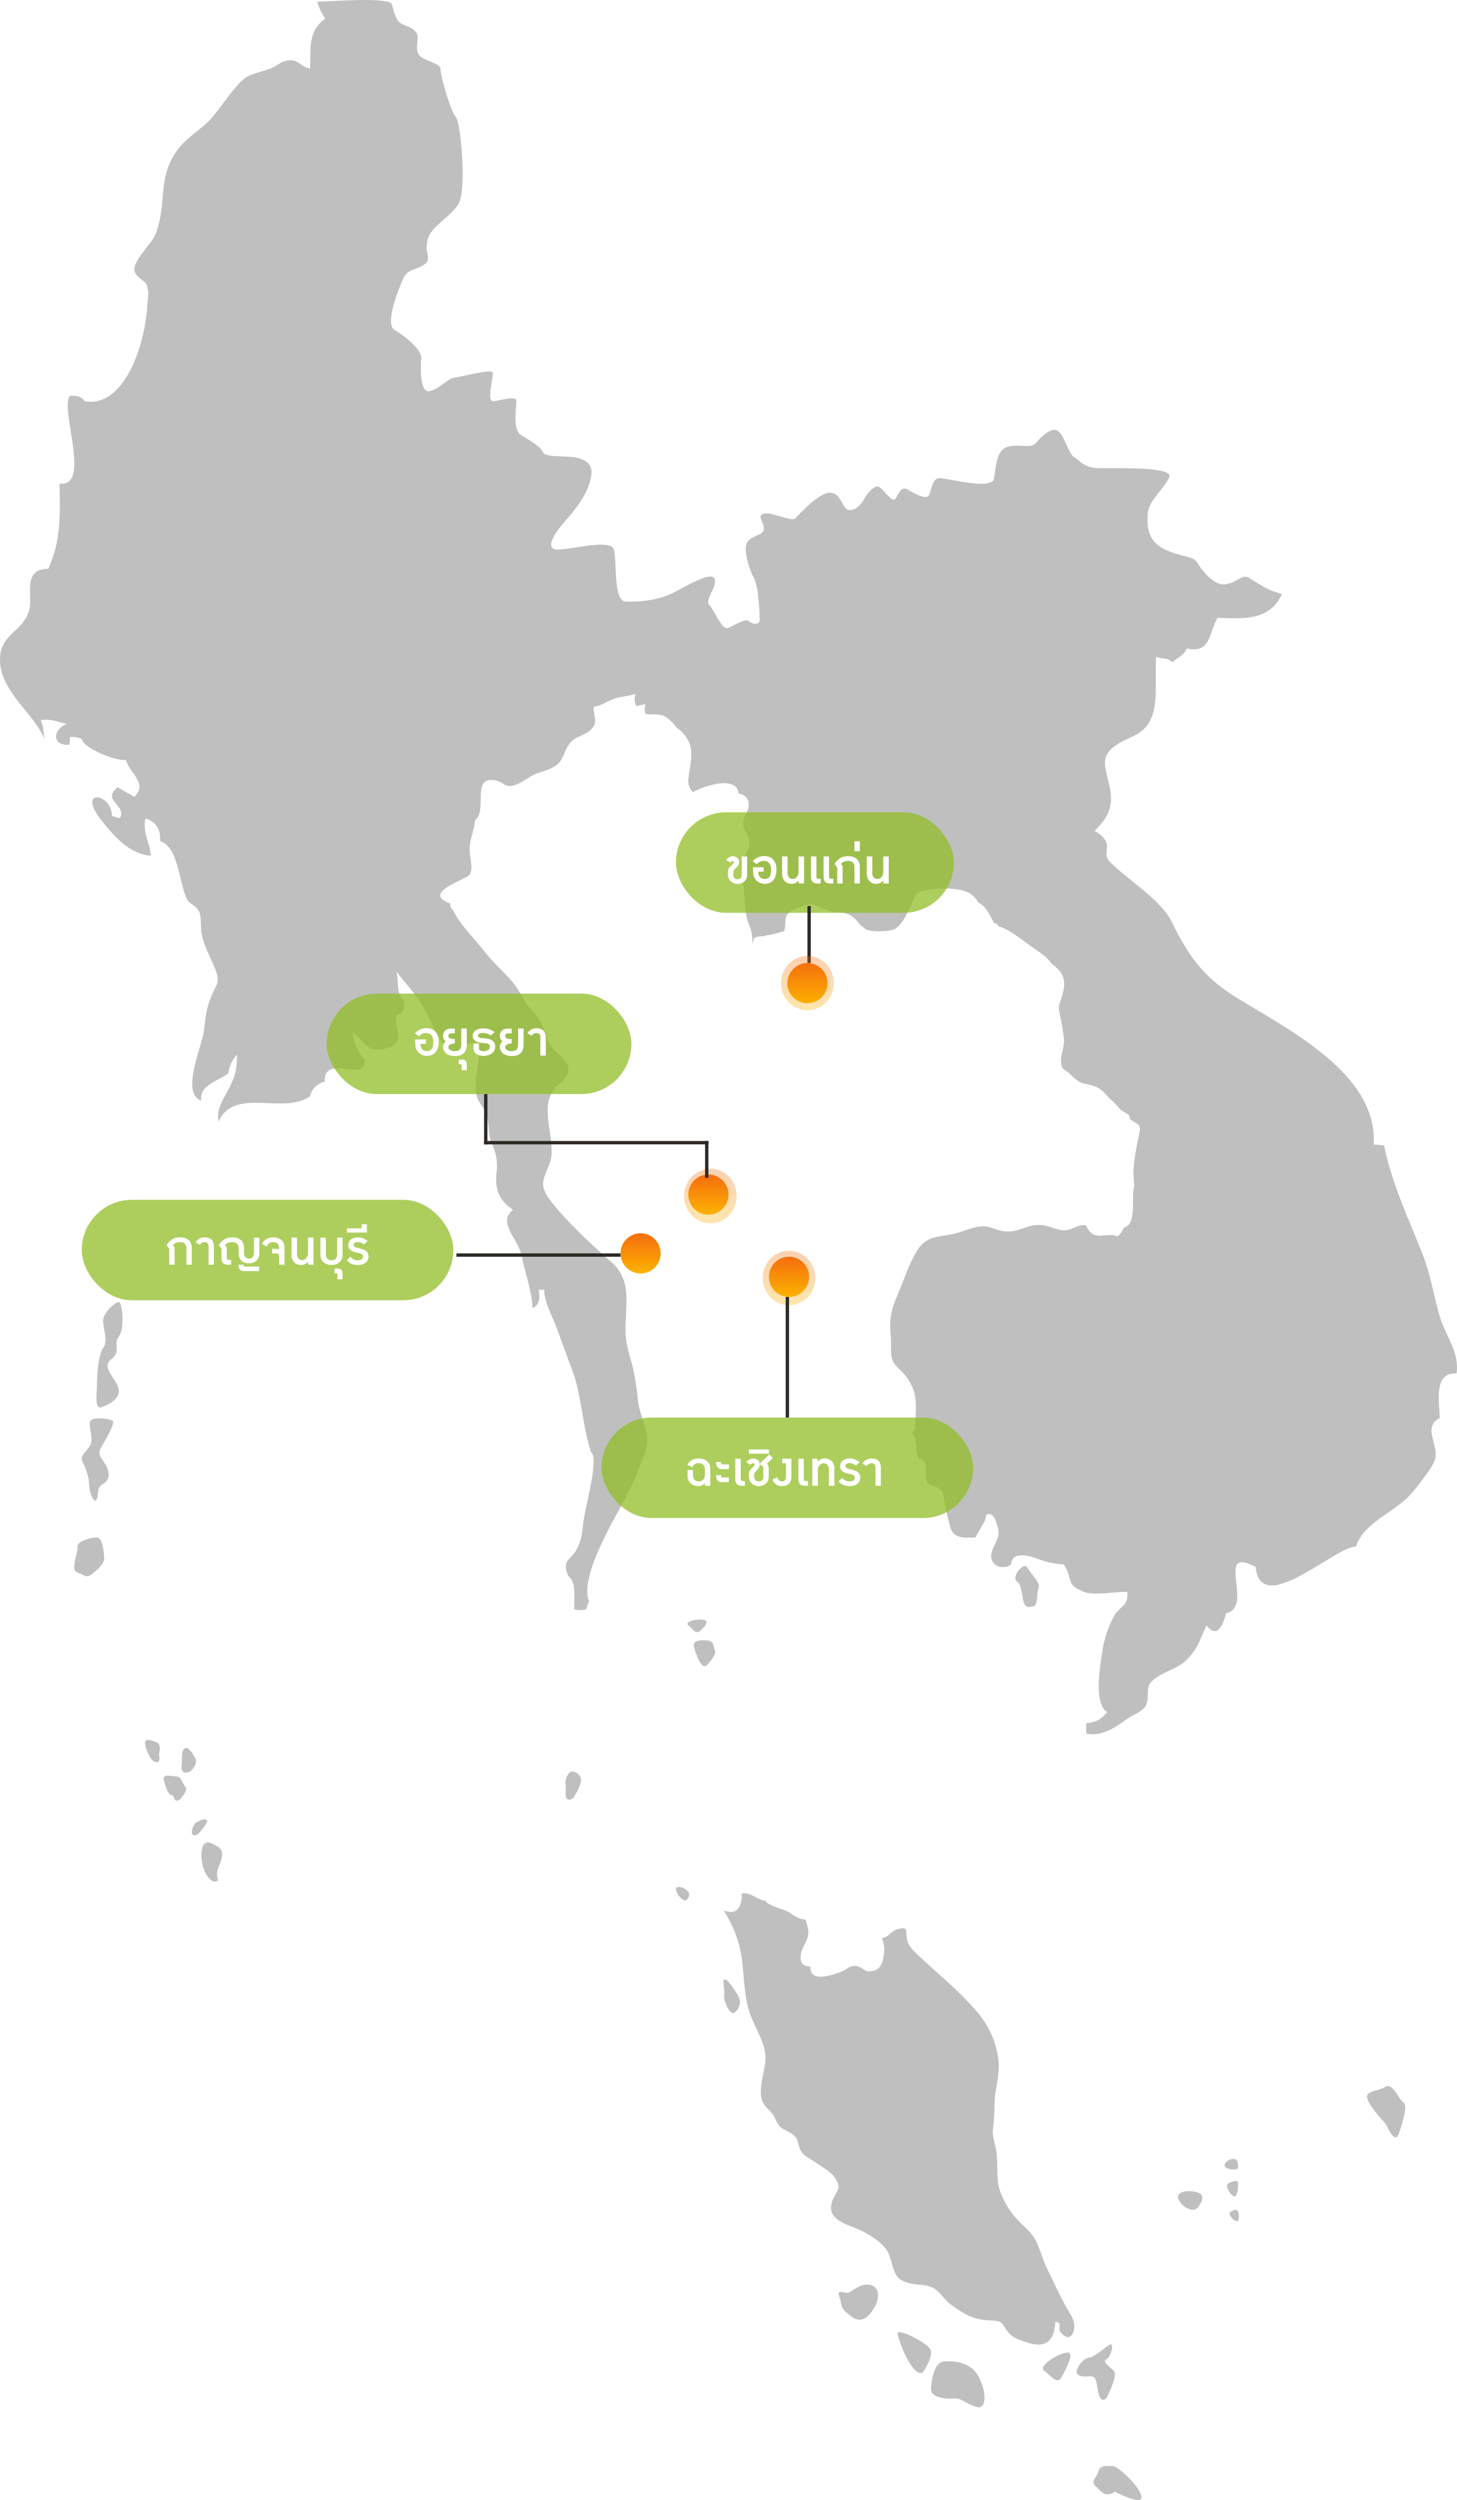 <svg id="eRO8kf6p0Qn1" xmlns="http://www.w3.org/2000/svg" xmlns:xlink="http://www.w3.org/1999/xlink" viewBox="0 0 435.163 746.24" shape-rendering="geometricPrecision" text-rendering="geometricPrecision">
<style><![CDATA[
#eRO8kf6p0Qn36_ts {animation: eRO8kf6p0Qn36_ts__ts 3000ms linear infinite normal forwards}@keyframes eRO8kf6p0Qn36_ts__ts { 0% {transform: translate(389px,1266.547px) scale(1,1)} 16.667% {transform: translate(389px,1266.547px) scale(1,1)} 50% {transform: translate(389px,1266.547px) scale(1.877,1.877)} 83.333% {transform: translate(389px,1266.547px) scale(1,1)} 100% {transform: translate(389px,1266.547px) scale(1,1)}} #eRO8kf6p0Qn41_ts {animation: eRO8kf6p0Qn41_ts__ts 3000ms linear infinite normal forwards}@keyframes eRO8kf6p0Qn41_ts__ts { 0% {transform: translate(411px,1294.365px) scale(1,1)} 33.333% {transform: translate(411px,1294.365px) scale(1,1)} 66.667% {transform: translate(411px,1294.365px) scale(2.036,2.036)} 100% {transform: translate(411px,1294.365px) scale(1,1)}} #eRO8kf6p0Qn46_ts {animation: eRO8kf6p0Qn46_ts__ts 3000ms linear infinite normal forwards}@keyframes eRO8kf6p0Qn46_ts__ts { 0% {transform: translate(489.262px,1251.993px) scale(1,1)} 33.333% {transform: translate(489.262px,1251.993px) scale(1.781,1.781)} 66.667% {transform: translate(489.262px,1251.993px) scale(1,1)} 100% {transform: translate(489.262px,1251.993px) scale(1,1)}} #eRO8kf6p0Qn51_ts {animation: eRO8kf6p0Qn51_ts__ts 3000ms linear infinite normal forwards}@keyframes eRO8kf6p0Qn51_ts__ts { 0% {transform: translate(419.58px,1205.876px) scale(1,1)} 16.667% {transform: translate(419.58px,1205.876px) scale(1,1)} 50% {transform: translate(419.58px,1205.876px) scale(2.157,2.157)} 83.333% {transform: translate(419.58px,1205.876px) scale(1,1)} 100% {transform: translate(419.58px,1205.876px) scale(1,1)}} #eRO8kf6p0Qn58_ts {animation: eRO8kf6p0Qn58_ts__ts 3000ms linear infinite normal forwards}@keyframes eRO8kf6p0Qn58_ts__ts { 0% {transform: translate(367.367px,1280.055px) scale(0.348,0.319)} 33.333% {transform: translate(367.367px,1280.055px) scale(0.979,0.897)} 66.667% {transform: translate(367.367px,1280.055px) scale(0.348,0.319)} 100% {transform: translate(367.367px,1280.055px) scale(0.348,0.319)}}
]]></style>
<defs><filter id="eRO8kf6p0Qn33-filter" x="-150%" width="400%" y="-150%" height="400%"><feGaussianBlur id="eRO8kf6p0Qn33-filter-drop-shadow-0-blur" in="SourceAlpha" stdDeviation="1,1"/><feOffset id="eRO8kf6p0Qn33-filter-drop-shadow-0-offset" dx="3" dy="3" result="tmp"/><feFlood id="eRO8kf6p0Qn33-filter-drop-shadow-0-flood" flood-color="rgba(0,0,0,0.37)"/><feComposite id="eRO8kf6p0Qn33-filter-drop-shadow-0-composite" operator="in" in2="tmp"/><feMerge id="eRO8kf6p0Qn33-filter-drop-shadow-0-merge" result="result"><feMergeNode id="eRO8kf6p0Qn33-filter-drop-shadow-0-merge-node-1"/><feMergeNode id="eRO8kf6p0Qn33-filter-drop-shadow-0-merge-node-2" in="SourceGraphic"/></feMerge></filter><linearGradient id="eRO8kf6p0Qn36-fill" x1="0.5" y1="0" x2="0.5" y2="1" spreadMethod="pad" gradientUnits="objectBoundingBox" gradientTransform="translate(0 0)"><stop id="eRO8kf6p0Qn36-fill-0" offset="0%" stop-color="#f46e0f"/><stop id="eRO8kf6p0Qn36-fill-1" offset="100%" stop-color="#fdb200"/></linearGradient><linearGradient id="eRO8kf6p0Qn37-fill" x1="0.5" y1="0" x2="0.5" y2="1" spreadMethod="pad" gradientUnits="objectBoundingBox" gradientTransform="translate(0 0)"><stop id="eRO8kf6p0Qn37-fill-0" offset="0%" stop-color="#f46e0f"/><stop id="eRO8kf6p0Qn37-fill-1" offset="100%" stop-color="#fdb200"/></linearGradient><linearGradient id="eRO8kf6p0Qn41-fill" x1="0.5" y1="0" x2="0.5" y2="1" spreadMethod="pad" gradientUnits="objectBoundingBox" gradientTransform="translate(0 0)"><stop id="eRO8kf6p0Qn41-fill-0" offset="0%" stop-color="#f46e0f"/><stop id="eRO8kf6p0Qn41-fill-1" offset="100%" stop-color="#fdb200"/></linearGradient><linearGradient id="eRO8kf6p0Qn42-fill" x1="0.5" y1="0" x2="0.5" y2="1" spreadMethod="pad" gradientUnits="objectBoundingBox" gradientTransform="translate(0 0)"><stop id="eRO8kf6p0Qn42-fill-0" offset="0%" stop-color="#f46e0f"/><stop id="eRO8kf6p0Qn42-fill-1" offset="100%" stop-color="#fdb200"/></linearGradient><linearGradient id="eRO8kf6p0Qn46-fill" x1="0.5" y1="0" x2="0.5" y2="1" spreadMethod="pad" gradientUnits="objectBoundingBox" gradientTransform="translate(0 0)"><stop id="eRO8kf6p0Qn46-fill-0" offset="0%" stop-color="#f46e0f"/><stop id="eRO8kf6p0Qn46-fill-1" offset="100%" stop-color="#fdb200"/></linearGradient><linearGradient id="eRO8kf6p0Qn47-fill" x1="0.5" y1="0" x2="0.5" y2="1" spreadMethod="pad" gradientUnits="objectBoundingBox" gradientTransform="translate(0 0)"><stop id="eRO8kf6p0Qn47-fill-0" offset="0%" stop-color="#f46e0f"/><stop id="eRO8kf6p0Qn47-fill-1" offset="100%" stop-color="#fdb200"/></linearGradient><linearGradient id="eRO8kf6p0Qn51-fill" x1="0.5" y1="0" x2="0.5" y2="1" spreadMethod="pad" gradientUnits="objectBoundingBox" gradientTransform="translate(0 0)"><stop id="eRO8kf6p0Qn51-fill-0" offset="0%" stop-color="#f46e0f"/><stop id="eRO8kf6p0Qn51-fill-1" offset="100%" stop-color="#fdb200"/></linearGradient><linearGradient id="eRO8kf6p0Qn52-fill" x1="0.5" y1="0" x2="0.5" y2="1" spreadMethod="pad" gradientUnits="objectBoundingBox" gradientTransform="translate(0 0)"><stop id="eRO8kf6p0Qn52-fill-0" offset="0%" stop-color="#f46e0f"/><stop id="eRO8kf6p0Qn52-fill-1" offset="100%" stop-color="#fdb200"/></linearGradient><linearGradient id="eRO8kf6p0Qn58-fill" x1="0.5" y1="0" x2="0.5" y2="1" spreadMethod="pad" gradientUnits="objectBoundingBox" gradientTransform="translate(0 0)"><stop id="eRO8kf6p0Qn58-fill-0" offset="0%" stop-color="#f46e0f"/><stop id="eRO8kf6p0Qn58-fill-1" offset="100%" stop-color="#fdb200"/></linearGradient><linearGradient id="eRO8kf6p0Qn59-fill" x1="0.5" y1="0" x2="0.5" y2="1" spreadMethod="pad" gradientUnits="objectBoundingBox" gradientTransform="translate(0 0)"><stop id="eRO8kf6p0Qn59-fill-0" offset="0%" stop-color="#f46e0f"/><stop id="eRO8kf6p0Qn59-fill-1" offset="100%" stop-color="#fdb200"/></linearGradient></defs><g transform="translate(-175.672-909.551)"><g transform="translate(-413.553 513.163)"><g transform="translate(589.224 396.388)" opacity="0.253"><path d="M607.622,447.9c-.429.848,1.552,3.975,2.918,3.655c0,0,1.563-1.255.738-2.5s-3.237-1.981-3.656-1.155Z" transform="translate(-405.677 115.685)"/><path d="M608.1,442.794c.407,1.871,2.366,7.4,3.952,5.417c0,0,2.807-2.907,2.334-4.184-.452-1.233-.243-2.907-2.334-3.094-2.084-.233-4.374,0-3.952,1.861Z" transform="translate(-400.833 48.725)"/><path d="M608.165,442.049c1.442,1.156,2.213,2.862,3.534,1.563c0,0,3.182-2.488,1.276-3.138-1.894-.605-6.264.452-4.81,1.575Z" transform="translate(-402.564 43.107)"/><path d="M606.892,452.339c0,0,2.51-3.743,2.279-5.626-.188-1.871-2.488-2.719-3.314-2.08-1.002.974-1.466,2.375-1.244,3.754.21,1.464-.858,5.824,2.279,3.952Z" transform="translate(-435.673 84.383)"/><path d="M598.761,445.839c-1.134-.419-1.861.319-3.016.836s-2.5,5.207.528,3.446c0,.001,3.644-3.863,2.488-4.282Z" transform="translate(-537.125 97.334)"/><path d="M598.536,431.688c-.947,0-4.7,3.116-4.7,5.614s1.574,5.934,0,8.125c-1.552,2.18-1.849,8.807-1.849,11.273s-.914,7.717,1.849,6.22c0,0,4.7-1.541,4.7-4.679s-5.625-6.891-2.344-9.38.463-4.381,2.344-6.881.947-10.292,0-10.292Z" transform="translate(-563.036-43.071)"/><path d="M600.645,435.568c-1.079-.628-5.614-1.255-6.539,0-.947,1.244.925,4.987,0,7.013-.947,2.059-3.281,3.3-2.51,5.009.771,1.728,2.036,4.535,2.036,6.87s1.431,5.945,2.191,4.69c.77-1.233-.011-3.578,1.7-4.536c1.718-.924,2.51-2.334,1.563-4.822-.935-2.521-3.214-3.71-2.025-5.934.239-.451,4.685-7.684,3.584-8.29Z" transform="translate(-567.026-11.491)"/><path d="M597.874,438.074c-1.883,0-5.956,1.244-5.648,2.807s-2.367,6.881-.011,7.651s2.675,2.081,4.866,0c0,0,3.269-2.345,3.116-4.381-.155-2.015-.43-6.077-2.323-6.077Z" transform="translate(-569.077 20.847)"/><path d="M594.726,449.378c-.407,4.58,2.5,10,5.009,8.312-.502-1.193-.502-2.539,0-3.732.836-2.092,2.081-5.02,0-6.275s-4.591-2.896-5.009,1.695Z" transform="translate(-534.543 103.604)"/><path d="M634.9,462.039c-.011-1.728-1.277-4.25-1.332-6.583-3.9-.1-4.029-.121-7.321-2.235-1.949-1.277-6-1.761-7.255-3.578-2.642-.2-4.25-2.708-6.969-2.1.11,3.556-1.134,5.527-3.237,5.5.36,1.266.859,2.488,1.487,3.644c1.593,2.67,2.853,5.524,3.753,8.5c1.971,6.8,1.134,14.367,3.347,20.961c1.4,4.128,4.228,8.146,4.69,12.462s-2.863,10.623-.55,14.631c1.111,1.86,2.5,2.246,3.456,4.447c1.321,3.082,1.993,2.807,4.613,4.348c2.84,1.7,1.783,2.995,3.094,5.329.947,1.7,3.2,2.543,4.767,3.677c1.948,1.387,4.393,2.642,5.637,4.69c1.728,2.84.308,3.523-.771,5.945-2.388,5.362,2.323,7.068,6.716,8.752c3.2,1.233,8.565,4.381,9.864,7.64c1.97,4.965,1,7.959,7.255,8.994c2.323.363,4.767.232,6.617,1.564c1.684,1.167,2.851,3.269,4.7,4.6c4.161,3.005,6.715,4.59,12.1,4.755c3.765.132,2.939.958,4.987,3.457c1.574,1.883,3.6,2.411,5.658,3.094c5.571,1.839,8.136-.341,8.477-6.187c2.279.253.606,1.916,1.5,3.094c1.641,2.147,3.589,2.026,4.085-.958.385-2.477-1.09-4.315-2.2-6.242-2.279-4.007-3.953-7.827-5.945-11.912-2.016-4.15-2.29-8.179-5.923-11.6-3.7-3.479-5.329-5.285-7.486-9.93-2.279-4.921-.793-9.093-1.871-14.367-.529-2.577-1.134-3.5-.727-6.319.27-2.468.403-4.949.4-7.431.253-4.9,1.916-8.818.947-13.772-.731-4.426-2.588-8.589-5.394-12.088-5.131-6.363-11.174-11.163-17.031-16.635-1.476-1.354-3.611-3.082-4.4-5-1.111-2.73.793-5.208-3.115-3.975-2.445.76-2.511,2.653-5.285,2.631-.565-.004-1.126-.097-1.662-.275.04.362.048.727.022,1.09-.274,3.534-.99,6.352-5.042,6.077-.693-.044-2.135-1.641-3.809-1.586-1.882.044-2.344,1.112-3.776,1.652-3.876,1.508-10.535,3.468-9.248-2.477.456-2.199,2.25-4.023,2.177-6.284Z" transform="translate(-393.461 114.656)"/><path d="M597.569,444.811c-1.365,0-4.272-1.056-3.864.925s1.255,4.492,2.29,4.6c1.057.088.44,2.575,2.5,1.343c0,0,2.62-2.818,1.674-3.754-.927-.945-1.235-3.114-2.6-3.114Z" transform="translate(-544.773 85.459)"/><path d="M596.608,444.266c-1.684-.606-3.237-1.222-3.434,0-.2,1.254,1.508,4.9,2.2,5.394.7.451,2.7,1.7,1.96-1.839.001.001.937-2.921-.726-3.555Z" transform="translate(-549.857 75.777)"/><path d="M598.252,446.8c-1.035-1.761-2.18-3.645-3.2-2.819-1.057.837-.628,3.446-.848,4.789s.11,3.237,2.609,1.992c-.003-.002,2.496-2.192,1.439-3.962Z" transform="translate(-539.952 77.947)"/><path d="M1019.222,819.651c-.033-4.755-2.015-13.662,5.031-13.32.947-6.418-3.369-11.273-5.075-17.185-1.684-5.846-2.653-12.055-4.811-17.691-4.184-10.767-9.413-21.6-11.769-33.181-.98,0-2.125-.286-3.094-.286c1.277-21.413-26.367-34.689-41.592-44.223-9.578-6.044-13.959-12.506-18.671-22.128-3.335-6.782-12.924-12.352-18.495-17.978-2.983-3.027,2.092-5.273-4.58-9.269c2.675-2.752,5.714-5.945,4.69-11.978-1.355-7.938-4.877-11.2,6.363-16.04c9.159-3.963,6.759-13.255,7.3-23.933c1.96.858,2.951-.066,4.866,1.64c1.761-1.662,3.27-1.838,4.315-4.139c7.266,1.618,6.474-4.547,9.16-9.149c8.334.341,15.677.727,19.233-7.1-1.167-.353-2.18-.716-2.709-.859-1.233-.32-4.854-2.5-7.024-3.919-2.2-1.387-3.589,1.42-7.2,1.893-3.567.452-7.178-4.536-8.422-6.561-1.255-2.048-4.546-1.42-9.7-3.909-5.141-2.521-5.3-6.87-5-10.789.341-3.908,5.174-7.5,6.4-10.777c1.276-3.281-16.7-2.5-21.225-2.653s-5.637-2.51-7.189-3.291-3.138-7.046-5.01-7.949c-1.861-.958-4.844,1.861-6.4,3.743-1.574,1.861-4.712.154-8.3,1.09s-3.578,5.934-4.216,9.534c-.616,3.578-14.048-.154-16.227-.154s-2.356,3.27-3.127,4.987c-.792,1.718-4.216-.3-6.4-1.563-2.2-1.255-2.818,1.739-3.765,2.829s-3.435-2.829-4.7-3.589c-1.233-.782-3.435,1.541-4.359,3.269s-2.511,3.743-4.69,3.6c-2.191-.165-2.191-5.02-5.626-5.153-3.435-.176-9.38,6.54-10.459,7.651-.089.08-.194.14-.308.176-1.64.5-7.035-2.191-9.061-1.585-2.19.617-.154,2.18,0,4.36.132,2.213-3.765,2.059-5.008,4.227s.638,8.114,2.025,10.613s1.729,10.624,1.729,12.5-2.664,1.1-3.281.341c-.628-.8-3.93.9-5.945,2.015-2.026,1.09-4.217-5.141-5.769-6.738L801.1,577c-1.519-1.563,2.368-5.449,1.586-7.773-.781-2.356-7.354,1.42-12.033,3.919-4.69,2.477-10.623,2.951-14.52,2.807-3.92-.176-2.489-12.209-3.6-15.622-1.112-3.457-14.994.782-17.658,0-2.642-.781.309-5.163,2.521-7.684c2.157-2.488,6.374-7.013,7.938-12.176s-.44-6.4-3.27-7.332c-2.807-.925-9.831,0-10.635-1.706-.781-1.729-3.9-3.6-6.551-5.163s-1.42-8.29-1.42-10.151c0-1.883-5.141,0-7.024,0s.154-7.046,0-8.455c-.166-1.387-9.38,1.266-11.406,1.409-2.014.176-4.535,3.457-7.5,4.073-2.984.617-2.654-7.2-2.5-9.864.155-2.631-5.008-6.693-7.97-8.411-2.972-1.74,1.09-11.89,2.5-15.159c1.409-3.292,4.073-2.664,6.407-4.382s0-3.115.947-7.321c.936-4.25,7.486-7.057,9.5-11.273c2.058-4.205.484-23.757-1.068-25.464-1.563-1.74-4.536-12.187-4.536-14.047c0-1.894-2.807-2.037-5.471-3.6s-1.079-4.7-1.409-6.572c-.3-1.883-2.654-2.642-4.525-3.435-1.871-.771-2.5-3.589-3.137-5.934-.617-2.334-18.639-.815-22.294-.793.505,1.795,1.309,3.492,2.378,5.02-5.251,3.908-4.239,8.631-4.525,14.895-2.345-.275-3.468-2.378-5.527-2.422-3.247-.077-4.039,1.772-6.891,2.686-6.583,2.07-6.517,1.475-10.778,6.55-2.466,2.984-4.811,6.693-7.2,9.049-2.752,2.686-6.77,5.031-9.38,8.719-6,8.5-2.774,15.677-6.374,24.88-1.144,2.95-6.429,7.453-6.319,10.613.1,2.18,3.27,3.28,3.688,4.524.859,2.631.264,4.007.121,6.737-.474,9.49-6.176,30.077-18.639,28.029-1.1-1.542-2.224-1.685-4.371-1.662-3.281,3.567,6.583,27.39-3.148,26.223.121,9.93.528,16.536-3.336,25.42-4.513.022-5.35,2.576-5.482,5.615-.055,2.125.231,4.491-.166,6.352-1.222,6-7.673,7.266-8.631,13.112-.284,1.724-.216,3.488.2,5.186c1.805,7.805,10.161,13.761,12.815,20.421-.232-1.96-.132-3.8-1.046-5.482c2.752-.584,5.328.583,7.816,1.123-4.316,1.64-4.47,6.649.781,6.187.045-.727.166-1.563.166-2.3c1.222-.098,2.449.114,3.567.617.308,2.631,9.908,6.594,13.122,6.253c1.278,4.151,6.694,7.068,2.466,11.031-1.068-.859-3.632-1.926-4.877-2.928-5.064,4.007,2.708,5.185.66,9.215-.83-.095-1.643-.31-2.411-.639-.055-6.869-10.635-8.29-3.237,1.2c3.754,4.745,8.433,10.293,14.884,10.679-.286-3.765-2.51-6.771-1.662-11.1c2.972.76,4.734,3.325,4.381,6.7c5.681,1.96,5.67,12.9,8.1,17.471.848,1.6,2.719,1.6,3.677,3.875.617,1.475.319,4.591.617,6.254.727,3.7,2.235,6.253,3.622,9.49c2.257,5.207,1.046,5.086-.638,9.115-1.652,4.007-1.707,6.011-2.323,10.811-.595,4.348-6.9,18.286-.771,20.521-.65-4.679,5.218-5.923,8.113-8.169.263-2.093,1.176-4.052,2.609-5.6-.033,5.064-.606,6.561-2.664,10.569-1.519,2.95-3.621,5.7-2.851,9.456c4.6-10.492,19.288-1.949,27.28-7.552.498-2.176,2.202-3.873,4.381-4.36-.209-8.785,12.638.793,11.868-6.671-2.021-2.272-3.249-5.139-3.5-8.169c3.313,2.6,4.546,6.506,9.864,4.943c6.594-1.959,2.41-5.262,3.225-9.875c2.39-.936,2.39-1.981,2.29-4.4-2.41-1.761-1.519-5.626-2.29-8.631c3.248,3.93,6.87,7.916,9.281,12.87c1.409,2.94,7.552,16.766,10.733,8.884c1.548-.467,3.162-.679,4.778-.627.407,5.086-1.64,10.051-1,14.906.429,3.2,2.2,3.8,3.138,6.737.947,2.874.264,6.077,1.706,8.873c1.205,2.527,1.645,5.351,1.266,8.125-.528,5.042.66,8.4,4.932,11.262-4.854,3.743,1.552,8.6,2.566,13.739c1.012,5.229,3.049,10.392,3.237,15.556c2.047-.694,2.311-3.05,1.861-5.461.557.038,1.116.038,1.673,0-.286,3.325,2.686,8.532,3.842,11.791c1.42,3.908,2.829,7.938,4.36,11.879c2.983,7.607,3.016,16.469,5.757,24.891c2.3,1.178-1.189,14.554-1.993,18.826-.792,4.337-.319,6.385-2.334,10.172-1.761,3.3-4.5,2.983-2.531,7.849c2.6,1.927,1.662,6.517,1.861,10.029c1.171.265,2.385.265,3.556,0c.155-.825.441-1.621.847-2.356-3.116-7.1,7.86-25.167,9.953-29.218c2.683-4.941,4.962-10.091,6.815-15.4c2.092-6.507-1.927-9.941-2.29-16.536-.1-1.827-1.089-7.233-1.089-7.233-.771-4.128-2.323-7.134-2.489-11.669-.154-4.47.595-8.675.1-13-.683-5.934-4.789-8.95-8.95-12.7-4.723-4.283-8.345-7.431-12.3-12.308-1.355-1.629-3.711-4.4-3.457-6.957.3-3.116,2.4-5.163,2.521-8.752.254-6.363-3.06-13.453.43-18.759c1.343-2.059,4.524-3.325,4.58-6.264.044-2.962-3.666-4.646-5.119-6.969-1.608-2.543-1.883-5.328-3.633-7.916-1.684-2.521-3.842-4.4-5.317-7.288-2.708-5.284-7.288-8.224-11.031-13.112-2.9-3.8-9.215-9.864-9.963-14.2-9.424-3.226,4.612-7.112,5.581-8.73c1.233-2.026-.143-5.35-.021-7.926.154-2.873,1.409-5.593,1.651-8.356c3.809-2.752-1.266-13.079,5.868-11.846c3.192.573,2.7,2.609,6.462,1.288c1.938-.716,3.886-2.477,5.934-3.247c2.125-.815,4.569-1.3,6.352-2.818c1.927-1.64,1.959-4.161,3.666-6.275c1.9-2.334,4.315-2.07,6.341-4.106c2.366-2.356.595-3.732.792-6.749c3.05-.506,4.823-2.488,8.268-2.962c1.442-.231,2.852-.55,4.239-.869-.398,1.087-.363,2.286.1,3.347c1.233,2.62,2.852,2.763,5.186,2.741c2.708-.022,3.512.276,5.6,2.323c4.04,4.03,2.631,8.169,1.938,13.4-.363,2.8.419,3.248,1.816,5.351c1.948,2.973,1.365,2.51,4.217,1.288c3.17-1.4,10.623-3.556,11.791.528.771,2.686-1.453,4.052-1.486,6.55-.044,2.455,2.026,3.545,1.816,6.253-.143,1.916-1.585,3.567-2.125,5.395-.638,2.2-.077,3.8.209,5.868.639,4.392.243,8.829,1.828,12.88.74,1.615,1.065,3.39.946,5.163-.033,1.816-.5,4.448,2.5,3.754.936-.209.551-1.685,1.31-2.125.737-.43,2.059-.308,2.906-.539c1.957-.341,3.892-.804,5.791-1.387.925-2.818-.484-4.371,2.235-6.132c1.244-.76,4.679-2.059,6.187-1.861c2.1.286,3.787,1.938,6.242,2.169c2.346.253,4.194.2,6.1,1.728c1.893,1.585,1.992,3.237,4.59,3.853c1.74.418,5.967.363,7.486-.308c3.325-1.53,4.943-7.937,6.958-10.9c4.15-1.464,11.218-1.97,15.258-.066c4.172,1.981,3.743,8.025,8.686,9.435.033.176.066.352.11.529c3.963,1.167,8.322,5.086,11.911,7.464c4.448,2.962,5.934,5.284,4.206,10.635-.9,2.84-1.178,2.576-.54,5.681.532,2.3.922,4.632,1.167,6.98.22,2.6-1.134,4.624-.848,7.1.319,2.961,2.764,4.106,4.91,5.7c1.135.848,2.279,2.3,3.6,2.972c1.387.737,2.961.716,4.359,1.255c3.49,1.321,4.437,4.205,7.046,6.4c3.214,2.675,4.348,1.233,3.192,5.857-.763,3.397-1.285,6.844-1.563,10.315l.319,4.382c-1.068,2.488.947,11.626-3.083,12.22-.426,1.068-1.088,2.025-1.937,2.8l-.363-.253c-3.4-1.134-6.8,2.048-9.038-3.16-2.742-.385-4.007,1.552-6.539,1.519-1.916,0-4.393-1.343-6.539-1.6-5.042-.518-7.52,3.192-13.046,1.519-2.609-.8-3.589-1.465-6.408-.958-2.179.419-4.139,1.343-6.253,1.883-5.263,1.343-8.852.44-11.791,5.383-2.4,3.985-3.7,8.333-5.526,12.528-2.081,4.69-2.752,7.739-2.213,13.034.209,2.048-.232,5.3.6,7.211.693,1.5,2.775,3.006,3.787,4.359c3.215,4.261,3.281,7.222,3.028,12.551-.033.958-.2,2.334-.165,3.5.01.405.065.807.165,1.2.451,1.64,1.365,1.838,2.2,3.126c1.5,2.29.408,5.284,1.916,7.431c3.391.451.848,5.24,2.521,7.266.837,1.013,2.423.8,3.358,1.563c1.376,1.1,1.135,1.882,1.574,3.732.485,2.742,1.109,5.458,1.871,8.136c1.134,3.17,4.129,2.951,7.453,2.752.848-2.081,3.2-4.569,3.2-6.77c2.069-.98,2.917,1.871,3.347,3.456.638,2.235.363,2.8-.55,4.954-.683,1.542-1.905,3.545-1.013,5.351c1.013,2.136,3.787,2.4,5.637,1.134.143-4.238,5.725-2.543,7.772-1.761c2.572.993,5.283,1.576,8.036,1.728c2.863,4.833.429,5.846,5.7,8.1c3.16,1.342,9.71-.044,13.2.11.473,4.547-2.609,4.294-4.04,7.365-1.675,3.127-2.814,6.514-3.369,10.018-.738,4.778-2.7,15.809,1.387,18.495-1.85,2.136-3.237,3.05-6.231,3.292-.077,1.03-.077,2.064,0,3.094c4.712,1.09,9.06-2.081,12.616-4.657c1.5-1.057,3.864-1.751,4.976-3.336c1.387-2.058.264-5.362,1.387-6.891c2.334-3.2,8.025-4.184,10.7-6.837c3.765-3.71,3.831-5.46,6.231-10.557c2.863,3.688,4.745.858,5.835-3.644c8.576-1.618-3.611-20.433,8.818-13.816c1.564,15.335,23.691-6.088,30-6.11c2.521-7.464,11.516-10,16.613-15.875c1.53-1.739,6.187-7.651,6.891-9.776c1.585-4.595-3.953-9.781,1.497-12.676Z" transform="translate(-589.223-396.385)"/><path d="M635.97,466.686c0,0,2.818-7.927,1.266-8.807-1.574-.87-3.126-6.209-5.636-4.646s-6.881.826-4.69,4.646c2.18,3.8,4.58,5.636,5.108,6.583.528.969,2.729,6.353,3.952,2.224Z" transform="translate(-218.005 169.722)"/><path d="M625.194,454.929c-1.552-.11-3.566,1.673-2.4,2.51s3.665.914,3.665,0c.001-.001.321-2.411-1.265-2.51Z" transform="translate(-256.704 189.494)"/><path d="M622,450.931c1.641-.3,1.069-3.886,1.662-5.317.639-1.387-1.387-3.578-1.387-3.578l-2.026-2.863c-.781-1.123-2.664.98-2.995,1.608-.3.628-.936,2.169,0,2.664.947.474,1.266,2.169,1.74,4.987s1.415,2.818,3.006,2.499Z" transform="translate(-313.514 28.599)"/><path d="M614.783,460.779c-1.09.165-3.424-1.079-2.653.936.781,2.036.264,3.8,2.653,5.317.407.242,3.281,3.909,6.561,0s3.126-7.97,0-8.62c-3.115-.595-5.46,2.224-6.561,2.367Z" transform="translate(-361.492 223.585)"/><path d="M612.58,459.546c1.361-1.264,1.59-3.335.539-4.866-1.706-2.786-3.434-5.141-4.062-4.525-.617.638.385,3.743,0,4.646s1.805,7.068,3.523,4.745Z" transform="translate(-392.788 140.775)"/><path d="M628.373,460.011c-1.343.639-4.8,3.919-6.341,3.919-1.574,0-5.163,4.371-2.83,5.3s4.25-.749,4.943,1.42c.694,2.191.694,7.486,3.182,5.306c0,0,3.589-6.726,2.191-8.114-1.421-1.42-3.6-2.664-2.191-3.457c1.409-.774,2.373-4.979,1.046-4.374Z" transform="translate(-296.852 239.82)"/><path d="M613.58,459.927c-.122,1.387,4.425,13.563,7.541,11.7c0,0,3.589-5.153,2.025-7.189s-9.468-5.938-9.566-4.511Z" transform="translate(-345.481 236.492)"/><path d="M618.777,460.455c-3.545-.2-4.216,6.22-4.294,8.4-.077,2.2,4.294,2.983,6.639,2.664s3.291,1.42,6.881,2.5c3.6,1.112,2.961-5.912,0-10.1-2.983-4.179-9.226-3.464-9.226-3.464Z" transform="translate(-336.422 244.396)"/><path d="M617.906,465.633c2.036,1.387,3.82,4.327,5.163,1.849c0,0,4.36-7.277,1.861-7.31s-9.06,4.041-7.024,5.461Z" transform="translate(-306.014 242.026)"/><path d="M625.28,470.938c0,0,8.245,4.37,7.926,1.541-.3-2.808-6.87-9.226-8.752-9.226-1.861,0-3.721-.187-4.051,1.475-.308,1.674-2.631,3.082-.837,4.635c1.773,1.575,2.576,3.437,5.714,1.575Z" transform="translate(-292.272 272.808)"/><path d="M627.323,460.34c0,0,2.51-3.126,0-4.062s-7.178-.628-5.934,2.036s4.899,4.106,5.934,2.026Z" transform="translate(-269.357 198.24)"/><path d="M625.367,455.523c0,0-3.335.22-2.8,1.883.506,1.651,2.29,3.732,2.8,2.168.518-1.541.771-4.161,0-4.051Z" transform="translate(-256.041 195.461)"/><path d="M622.613,457.719c.3,1.057,2.125,2.5,2.521,1.883.386-.639.484-3.027-.649-3.3c0-.002-2.191.398-1.872,1.417Z" transform="translate(-255.356 203.261)"/></g><g transform="translate(589.22 396.39)"><path d="M806.743,544.483c-.763,3.398-1.285,6.845-1.563,10.316l.319,4.382c-1.067,2.488.936,11.626-3.083,12.22-.426,1.068-1.088,2.025-1.937,2.8l-.363-.254c-3.4-1.134-6.8,2.048-9.038-3.16-2.742-.385-4.007,1.552-6.539,1.519-1.916,0-4.393-1.343-6.539-1.585-5.042-.528-7.52,3.182-13.046,1.509-2.609-.8-3.589-1.465-6.408-.958-2.179.419-4.139,1.344-6.253,1.883-5.263,1.344-8.852.44-11.791,5.394-2.411,3.975-3.7,8.323-5.527,12.518-2.081,4.69-2.752,7.739-2.213,13.034.209,2.048-.232,5.3.6,7.211.693,1.5,2.775,3.016,3.787,4.359c3.215,4.261,3.281,7.222,3.028,12.551-.033.958-.2,2.334-.165,3.512v0c-1.762,1.365-1.828,4.26-5.483,2.939-1.839-.639-4.866-4.117-6.848-5.593-2.092-1.574-12.881-12.892-14.125-6.43-3.919,1.42-5.284-1.717-8.664-2.059-3.247-.3-6.43,1.795-9.952.364-.408-2.169,1.541-2.521,1.618-4.052.077-1.706-.98-3.556-1.277-5.438-.572-3.82,1.849-7.321-.474-10.36-1.739-.1-3.545-.021-5.3-.132-2.939-2.863-5.46-.881-9.214-.33-2.4.352-9.919-1.256-8.708,3.247c6.572-.848,1.222,13.585,1.629,16.734.364,2.973,2.092,5.493,1.652,8.752-.374,2.885-2.323,4.91-3.314,7.508-2.07,5.34-4.822,10.161-5.934,15.721-.616,3.049-.2,6.429-.749,9.688-.5,2.995-2.19,5.163-3.423,7.816-1.2,2.543-.848,4.811-1.553,7.607-.606,2.388-2.048,3.941-2.048,6.6.5.023,1.057.1,1.542.122.319,2.609-1.409,4.7-.793,7.453.507,2.157,1.585,3.952,2.1,6.231.265,1.178-.121,2.333.308,3.423.319.859,1.6,1.4,1.894,2.268.969,2.95-.573,4.656-.055,7.563c5.053,1.552,2.543-4.107,6.187-5.35c4.051-1.365,6.176,2.08,7.068,5.042c1.045,3.456,1.673,6.143,3.281,9.214c1.387,2.664,2.081,7.211,5.009,8.213.309-1.354.925-2.3.98-3.666c4.349,4.734,8.389,13.607,7.75,20.367-.223,1.81-.918,3.53-2.014,4.987-.936,1.322-3.864,1.927-3.336,4.184.352,1.5,3.336,2.5,4.921,2.169c1.893-.4,1.662-2.257,3.787-2.51c2.136,5.67,4.492,11.934,10.6,14.818c5.185,2.466,12.055-.352,16.668,4.172c2.9,2.83,6.638,9.2,7.045,13.266.04.362.048.727.022,1.09-.274,3.534-.99,6.352-5.042,6.077-.693-.044-2.135-1.641-3.809-1.586-1.882.044-2.344,1.112-3.776,1.652-3.876,1.519-10.535,3.468-9.248-2.477.474-2.2,2.268-4.029,2.191-6.286-.011-1.728-1.277-4.25-1.332-6.583-3.9-.088-4.029-.121-7.321-2.235-1.949-1.277-6-1.761-7.255-3.578-2.642-.2-4.25-2.708-6.969-2.092.11,3.545-1.134,5.515-3.237,5.5-.984-.049-1.937-.357-2.764-.892-3.071-1.838-5.2-5.086-8.983-5.989.518-2.488,1.542-4.987,1.123-7.794-.5,0-1.045-.132-1.53-.132-.675-1.114-1.145-2.341-1.387-3.621-5.669-.914-6.231-7.476-10.359-10.9-2.521-2.1-2.973-2.026-4.58-5.383-1.574-3.325-2.653-5.285-6.594-5.5-.737-2.51-1.948-9.016-5.846-4.877c1.531,6.87-4,2.323-5.791-.749-2.422-4.172-1.927-8.213-.3-12.341.836-2.125.738-4.128,1.453-6.132.407-1.134-.309-2.6.077-3.732.694-1.948,1.641-1.871,2.433-3.237c1.519-2.642.826-3.049,1.244-5.934.352-2.642,1.97-4.073,1.74-7.024c1.165-.555,2.368-1.026,3.6-1.409-.023-.484.043-1.023,0-1.508-1.302-.36-2.373-1.285-2.918-2.521-3.116-7.112,7.86-25.167,9.952-29.218c2.685-4.938,4.959-10.089,6.8-15.4c2.1-6.5-1.915-9.941-2.279-16.536-.1-1.827-1.089-7.233-1.089-7.233-.771-4.128-2.323-7.134-2.489-11.669-.154-4.47.595-8.675.1-13-.683-5.934-4.789-8.95-8.95-12.7-4.723-4.283-8.345-7.431-12.3-12.308-1.355-1.629-3.711-4.4-3.457-6.957.3-3.116,2.4-5.163,2.521-8.752.253-6.352-3.06-13.453.419-18.759c1.354-2.059,4.536-3.325,4.591-6.264.044-2.962-3.677-4.646-5.119-6.969-1.608-2.543-1.883-5.328-3.633-7.916-1.684-2.521-3.842-4.4-5.317-7.288-2.679-5.29-7.264-8.22-11.007-13.12-2.9-3.8-9.215-9.864-9.963-14.2-9.435-3.226,4.612-7.112,5.581-8.73c1.233-2.026-.143-5.35-.021-7.926.154-2.873,1.409-5.593,1.651-8.356c3.809-2.752-1.266-13.079,5.868-11.846c3.192.573,2.7,2.609,6.462,1.288c1.938-.716,3.886-2.477,5.934-3.247c2.125-.826,4.58-1.3,6.352-2.819c1.927-1.651,1.959-4.161,3.666-6.275c1.9-2.334,4.315-2.07,6.341-4.117c2.366-2.345.606-3.721.792-6.737c3.05-.506,4.823-2.488,8.268-2.962c1.442-.231,2.851-.55,4.239-.869-.398,1.087-.363,2.286.1,3.347c1.233,2.62,2.852,2.763,5.186,2.741c2.708-.022,3.512.276,5.6,2.323c4.04,4.03,2.631,8.169,1.938,13.4-.363,2.8.419,3.248,1.816,5.351c1.948,2.973,1.365,2.51,4.217,1.288c3.17-1.4,10.623-3.556,11.791.528.771,2.7-1.453,4.062-1.486,6.55-.044,2.455,2.026,3.545,1.816,6.264-.143,1.9-1.585,3.556-2.125,5.383-.638,2.2-.077,3.8.209,5.868.639,4.392.243,8.829,1.828,12.88.74,1.615,1.065,3.39.946,5.163-.033,1.816-.5,4.448,2.5,3.754.936-.209.551-1.685,1.31-2.125.737-.43,2.059-.308,2.906-.539c1.957-.341,3.892-.804,5.791-1.387.925-2.818-.484-4.371,2.235-6.132c1.233-.76,4.679-2.059,6.187-1.861c2.1.286,3.787,1.927,6.242,2.169c2.346.253,4.194.2,6.1,1.728c1.893,1.585,2,3.237,4.59,3.853c1.74.418,5.967.363,7.486-.319c3.325-1.519,4.943-7.926,6.958-10.888c4.15-1.464,11.218-1.96,15.258-.066c4.172,1.981,3.743,8.025,8.686,9.435.033.176.066.352.11.529c3.963,1.167,8.322,5.1,11.911,7.464c4.448,2.962,5.934,5.284,4.206,10.635-.9,2.84-1.178,2.576-.54,5.681.532,2.3.922,4.632,1.167,6.98.22,2.6-1.134,4.624-.848,7.1.319,2.961,2.764,4.106,4.9,5.7c1.145.848,2.29,2.3,3.611,2.972c1.387.737,2.961.716,4.359,1.255c3.49,1.321,4.425,4.205,7.046,6.407c3.216,2.665,4.351,1.224,3.194,5.848Z" transform="translate(-469.709-208.057)" filter="url(#eRO8kf6p0Qn33-filter)" fill="#fff"/></g></g><g transform="translate(-1.168 0)"><rect width="83" height="30" rx="15" ry="30" transform="translate(378.725 1152.016)" fill="rgba(145,189,39,0.75)"/><g id="eRO8kf6p0Qn36_ts" transform="translate(389,1266.547) scale(1,1)"><path d="M-7.496,0.052c0-4.491,3.52-8.131,7.862-8.131s7.862,3.64,7.862,8.131-3.52,8.131-7.862,8.131-7.862-3.64-7.862-8.131Z" transform="translate(-0.366,-0.052)" opacity="0.32" fill="url(#eRO8kf6p0Qn36-fill)"/></g><circle r="6" transform="translate(418 1203)" fill="url(#eRO8kf6p0Qn37-fill)"/><rect width="1" height="17" rx="0" ry="0" transform="translate(418 1180)" fill="#2d2926"/></g><g transform="translate(.332-3.329)"><rect width="111" height="30" rx="15" ry="15" transform="translate(355 1336)" fill="rgba(145,189,39,0.75)"/><g id="eRO8kf6p0Qn41_ts" transform="translate(411,1294.365) scale(1,1)"><path d="M-7.496,0.052c0-4.491,3.52-8.131,7.862-8.131s7.862,3.64,7.862,8.131-3.52,8.131-7.862,8.131-7.862-3.64-7.862-8.131Z" transform="translate(-0.366,-0.052)" opacity="0.32" fill="url(#eRO8kf6p0Qn41-fill)"/></g><circle r="6" transform="translate(411 1294)" fill="url(#eRO8kf6p0Qn42-fill)"/><rect width="1" height="36" rx="0" ry="0" transform="translate(410 1300)" fill="#2d2926"/></g><g transform="translate(-2.749-2.876)"><rect width="91" height="30" rx="15" ry="15" transform="translate(276 1209)" fill="rgba(145,189,39,0.75)"/><g id="eRO8kf6p0Qn51_ts" transform="translate(419.58,1205.876) scale(1,1)"><path d="M-7.496,0.052c0-4.491,3.52-8.131,7.862-8.131s7.862,3.64,7.862,8.131-3.52,8.131-7.862,8.131-7.862-3.64-7.862-8.131Z" transform="translate(-0.366,-0.052)" opacity="0.32" fill="url(#eRO8kf6p0Qn51-fill)"/></g><circle r="6" transform="translate(390 1269)" fill="url(#eRO8kf6p0Qn52-fill)"/><rect width="1" height="11" rx="0" ry="0" transform="translate(389 1253)" fill="#2d2926"/><rect width="1" height="15" rx="0" ry="0" transform="translate(323 1239)" fill="#2d2926"/><rect width="1" height="67" rx="0" ry="0" transform="matrix(0-1 1 0 323 1254)" fill="#2d2926"/></g><g transform="translate(-.001 3.668)"><rect width="111" height="30" rx="15" ry="15" transform="translate(200.088 1264.003)" fill="rgba(145,189,39,0.75)"/><g id="eRO8kf6p0Qn58_ts" transform="translate(367.367,1280.055) scale(0.348,0.319)"><path d="M-15.155,0.929C-15.155,-8.42,-8.206,-16,0.366,-16s15.521,7.58,15.521,16.929-6.949,16.929-15.521,16.929-15.521-7.58-15.521-16.929Z" transform="translate(-0.366,-0.052)" opacity="0.32" fill="url(#eRO8kf6p0Qn58-fill)"/></g><path d="M-6,0c0-3.314,2.686-6,6-6s6,2.686,6,6-2.686,6-6,6-6-2.686-6-6Z" transform="translate(367.001 1280.003)" fill="url(#eRO8kf6p0Qn59-fill)"/><rect width="1" height="49" rx="0" ry="0" transform="matrix(0-1 1 0 312.001 1281.003)" fill="#2d2926"/></g></g><g><path d="M-27.861,-5.122v5.122h-1.6v-4.761l-.781-1.079c.398-.705.964-1.301,1.648-1.736.682-.4,1.462-.602,2.253-.583.537-.01,1.072.062,1.587.212.417.122.803.334,1.13.62.303.274.535.617.676,1c.157.437.233.898.225,1.362v4.965h-1.6v-4.839c.007-.299-.039-.597-.137-.879-.082-.226-.22-.428-.4-.588-.185-.158-.404-.271-.64-.33-.284-.071-.576-.105-.869-.1-.171.001-.342.017-.51.049-.177.033-.351.084-.518.151-.175.071-.342.158-.5.261-.168.109-.325.236-.466.378ZM-21.6,-6.66c.281-.464.677-.847,1.15-1.113.481-.262,1.022-.395,1.57-.386.407-.007.813.054,1.2.181.324.108.62.288.864.527.237.241.416.533.522.854.123.373.182.764.176,1.157v5.44h-1.6v-5.4c.002-.186-.018-.372-.061-.554-.036-.153-.104-.297-.2-.422-.094-.12-.218-.212-.359-.269-.173-.066-.358-.098-.544-.093-.277-.002-.55.067-.793.2-.258.147-.478.353-.642.6ZM-7.236,0c-.009.145.016.291.073.425q.073.137.163.137h4.38v1.357h-4.58c-.126-0-.252-.01-.376-.029-.126-.019-.249-.055-.366-.107-.12-.054-.23-.126-.327-.215-.108-.1-.198-.218-.266-.349-.083-.162-.143-.335-.178-.513-.047-.232-.069-.469-.066-.706Zm-6.621-4.761l-.781-1.079c.409-.704.981-1.299,1.667-1.736.676-.399,1.45-.6,2.234-.583.539-.01,1.077.063,1.594.215.418.123.804.336,1.13.625.301.276.532.622.671,1.006.154.434.23.892.222,1.353v1.3c-.029.485.101.967.37,1.372.255.329.655.512,1.071.488.221.004.441-.039.645-.125.185-.08.349-.204.476-.361.138-.172.24-.371.3-.583.071-.258.105-.524.1-.791v-4.421h1.6v4.581c.002.404-.056.807-.173,1.194-.109.364-.296.701-.547.986-.265.293-.592.522-.957.671-.447.177-.925.261-1.405.249-.454.008-.907-.061-1.338-.205-.363-.123-.692-.328-.962-.6-.265-.277-.464-.61-.581-.974-.138-.427-.206-.873-.2-1.321v-1.339c.008-.298-.039-.595-.137-.876-.082-.225-.219-.425-.4-.581-.186-.154-.405-.264-.64-.322-.284-.07-.575-.104-.867-.1-.176 0-.351.015-.525.044-.18.03-.357.078-.527.144-.179.069-.351.156-.513.259-.174.111-.334.243-.476.393l.542.781v3.037c-0.0.086.006.171.02.256.01.071.034.139.071.2.035.055.085.098.144.125.077.032.16.047.244.044h.8v1.435h-.962c-.3.007-.599-.041-.881-.142-.23-.084-.436-.223-.6-.405-.16-.186-.275-.405-.337-.642-.072-.278-.105-.565-.1-.852ZM3.359,-2.52c.002-.124-.01-.248-.034-.369-.019-.097-.062-.187-.125-.263-.063-.073-.145-.127-.237-.156-.124-.038-.253-.055-.383-.051h-1.32v-1.382h1.34c.135-.002.269.014.4.046.126.032.248.077.364.134v-.459c.004-.473-.171-.931-.49-1.28-.36-.317-.833-.475-1.311-.439-.195 0-.389.027-.576.081-.187.053-.365.135-.527.242-.168.112-.317.251-.442.41-.138.176-.246.374-.318.586l-1.421-.762c.137-.311.321-.6.544-.857.214-.243.464-.452.742-.618.287-.169.597-.296.92-.376.351-.087.712-.129,1.074-.127.466-.003.929.064,1.375.2.397.118.765.317,1.082.583.307.265.549.596.708.969.177.427.265.886.256,1.349v5.059h-1.621ZM12.021,0v-.918c-.261.336-.601.602-.989.776-.362.159-.753.241-1.149.242-.4.005-.798-.072-1.167-.227-.338-.143-.642-.356-.891-.625-.251-.277-.444-.602-.566-.955-.136-.39-.204-.8-.2-1.213v-5.161h1.641v4.922c-.006.276.037.552.127.813.074.209.192.4.347.559.145.145.321.255.515.322.204.069.417.102.632.1.211-.001.418-.053.605-.149.203-.102.383-.243.532-.415.162-.187.29-.401.378-.632.098-.255.147-.527.144-.8v-4.72h1.636v8.081ZM19,0.078c-.456.006-.91-.061-1.345-.2-.385-.123-.739-.325-1.042-.593-.294-.267-.525-.596-.674-.964-.167-.42-.248-.869-.239-1.321v-5.081h1.621v4.922c-.032.489.114.972.41,1.362.33.342.796.518,1.269.479.473.037.938-.14,1.266-.482.298-.389.445-.873.413-1.362v-4.919h1.621v5.081c.008.451-.075.898-.244,1.316-.153.368-.385.697-.681.964-.303.267-.658.469-1.042.593-.43.14-.88.209-1.333.205Zm1.763,2.861c.001-.064-.003-.127-.012-.19-.005-.04-.019-.077-.042-.11-.019-.024-.046-.042-.076-.049-.038-.009-.076-.013-.115-.012h-.6v-1.416h.7c.264-.004.527.018.786.066.194.034.375.123.52.256.144.148.243.333.286.535.065.295.095.598.088.9v1.441h-1.536Zm9.3-5.361c-.001.328-.069.652-.2.952-.135.307-.337.581-.591.8-.292.249-.629.438-.994.557-.451.148-.923.22-1.398.213-.339.002-.678-.026-1.013-.083-.289-.05-.571-.134-.84-.249-.261-.114-.508-.257-.737-.427-.252-.189-.489-.396-.71-.62l1-1.079c.161.162.33.315.508.459.157.127.327.236.508.325.18.088.37.153.566.193.224.044.451.065.679.063.254.005.508-.024.754-.088.179-.046.346-.128.493-.239.119-.093.212-.215.269-.355.054-.135.082-.279.081-.425.003-.14-.031-.278-.1-.4-.067-.113-.157-.211-.264-.288-.115-.084-.242-.151-.376-.2-.143-.053-.289-.097-.437-.132l-.64-.137c-.37-.081-.735-.186-1.091-.315-.293-.104-.569-.251-.818-.437-.217-.164-.393-.375-.515-.618-.124-.266-.185-.558-.178-.852-.002-.315.06-.627.181-.918.121-.287.304-.543.537-.75.26-.226.562-.397.889-.505.398-.131.816-.193,1.235-.186.272-.001.543.023.811.071.255.046.504.117.745.212.244.097.481.214.706.349.244.147.477.309.7.486L28.74,-6.021c-.147-.114-.299-.219-.457-.317-.143-.088-.293-.165-.449-.229-.151-.062-.307-.109-.466-.142-.167-.033-.337-.05-.508-.049-.195-.004-.389.021-.576.073-.143.039-.276.107-.391.2-.098.082-.174.187-.222.305-.048.121-.072.25-.071.38-.002.099.029.196.088.276.068.088.152.161.249.215.127.072.261.131.4.176q.234.081.527.154l.736.179c.327.074.647.171.959.293.283.108.546.261.781.452.223.184.402.414.527.674.136.301.201.629.192.959Zm-6.44-8.418h4.4v-1.221h1.557v2.48h-5.962Z" transform="translate(80.005 377.489)" fill="#fff"/><path d="M-16.467,-3.521h-1.6q0,.273.022.505c.012.143.046.284.1.417.052.165.126.322.222.466.102.153.228.288.374.4.157.121.333.217.52.283.213.074.437.11.662.107.334.013.665-.063.959-.22.244-.142.446-.346.586-.591.148-.267.247-.557.293-.859.055-.341.082-.685.081-1.03-0-.213-.013-.426-.037-.637-.023-.211-.066-.42-.127-.623-.059-.197-.142-.385-.247-.562-.105-.176-.24-.331-.4-.459-.171-.137-.366-.241-.574-.308-.252-.079-.515-.117-.779-.112-.186-.001-.371.016-.554.051-.181.035-.357.092-.525.168-.183.083-.357.184-.52.3-.191.138-.372.289-.54.454l-1.182-.879c.236-.238.487-.461.75-.669.238-.187.495-.348.767-.481.27-.13.554-.228.847-.291.329-.069.664-.103,1-.1c1.034-.067,2.045.321,2.769,1.062.693.875,1.033,1.978.952,3.091.008.588-.072,1.174-.24,1.738-.141.476-.377.918-.694,1.3-.301.355-.68.635-1.108.818-.468.195-.972.291-1.479.282-.383.003-.765-.053-1.131-.168-.334-.106-.648-.265-.93-.472-.279-.205-.523-.454-.723-.737-.21-.297-.379-.621-.5-.964-.053-.163-.088-.33-.107-.5q-.039-.308-.059-.667t-.027-.732q-.007-.374-.007-.7h3.184Zm8.638-.1c-.291.003-.58.036-.864.1-.212.047-.415.129-.6.242-.144.088-.263.21-.347.356-.075.139-.114.296-.112.454 0.0.16.049.317.139.449.104.15.241.274.4.364.191.111.398.192.613.242.259.061.525.091.791.088.321.01.64-.041.942-.149.229-.086.432-.231.588-.42.148-.19.251-.411.3-.647.059-.271.087-.548.085-.825v-4.714h1.644v4.722c.006.488-.057.975-.188,1.445-.113.41-.321.787-.608,1.1-.305.319-.682.559-1.1.7-.537.173-1.1.253-1.664.236-.446.008-.892-.041-1.326-.146-.334-.082-.654-.211-.952-.383-.241-.14-.458-.32-.64-.532-.153-.18-.283-.378-.386-.591-.087-.178-.15-.367-.188-.562-.029-.147-.046-.297-.049-.447-.001-.325.067-.646.2-.942.14-.306.354-.573.623-.776-.253-.171-.459-.403-.6-.674-.132-.272-.208-.567-.222-.869-.002-.302.047-.603.146-.889.093-.269.24-.515.432-.725.199-.213.443-.379.713-.488.315-.124.651-.185.989-.178h1.24v1.44h-1.079c-.135-.003-.27.015-.4.054-.098.03-.188.085-.259.159-.068.075-.116.167-.139.266-.03.125-.044.253-.042.381-.003.129.037.255.112.359.091.115.211.204.347.259.192.08.394.134.6.161.286.041.575.061.864.061Zm2.041,6.558c.001-.064-.003-.127-.012-.19-.005-.04-.019-.077-.042-.11-.019-.024-.046-.042-.076-.049-.038-.009-.076-.013-.115-.012h-.6v-1.414h.7c.264-.004.527.018.786.066.194.034.375.123.52.256.144.148.243.333.286.535.065.295.095.598.088.9v1.441h-1.536Zm3.56-6.558h1.576v1.577c.001.108.043.212.117.291.087.096.191.174.308.229.137.067.281.117.43.149.16.036.324.054.488.054.285.003.569-.03.845-.1.219-.054.426-.145.613-.271.155-.104.283-.244.373-.408.085-.166.129-.35.127-.537.001-.128-.021-.256-.066-.376-.043-.117-.112-.224-.2-.312-.1-.097-.218-.172-.347-.222-.16-.061-.329-.099-.5-.11L0.208,-3.8c-.388-.031-.77-.107-1.14-.227-.305-.097-.591-.245-.847-.437-.223-.169-.405-.386-.531-.636-.125-.255-.187-.536-.183-.82-.005-.324.078-.644.239-.925.166-.282.393-.523.664-.706.308-.206.65-.358,1.009-.449.415-.109.843-.163,1.272-.159.591.001,1.178.099,1.738.288.579.194,1.126.473,1.621.83L2.95,-6.02c-.346-.227-.717-.412-1.107-.55-.371-.126-.76-.19-1.152-.188-.22-.002-.44.015-.657.051-.175.027-.345.08-.505.156-.13.06-.243.15-.329.264-.077.107-.117.237-.115.369.001.205.12.391.305.479.299.141.625.216.955.22l1.283.119c.343.037.681.11,1.008.22.303.1.586.253.835.452.242.197.437.447.569.73.148.332.22.692.21,1.055.002.375-.083.745-.25,1.081-.167.337-.406.634-.7.869-.333.261-.711.458-1.116.581-.477.147-.975.218-1.474.212-.229-.001-.457-.02-.683-.058-.229-.037-.455-.094-.674-.169-.215-.073-.421-.169-.615-.286-.186-.111-.354-.25-.5-.41-.142-.157-.257-.338-.338-.534-.086-.211-.128-.437-.125-.664Zm11.377,0c-.291.003-.58.036-.864.1-.212.047-.415.129-.6.242-.144.088-.263.21-.347.356-.075.139-.114.296-.112.454 0.0.16.049.317.139.449.104.15.241.274.4.364.191.111.398.192.613.242.259.061.525.091.791.088.321.01.64-.041.942-.149.229-.086.432-.231.588-.42.148-.19.251-.411.3-.647.059-.271.087-.548.085-.825v-4.714h1.641v4.722c.006.488-.057.975-.188,1.445-.113.41-.321.787-.608,1.1-.305.319-.682.559-1.1.7-.537.173-1.099.252-1.662.236-.446.008-.891-.042-1.325-.146-.334-.082-.655-.211-.952-.384-.241-.14-.458-.32-.64-.532-.153-.18-.283-.378-.386-.591-.087-.178-.15-.367-.188-.562-.029-.147-.046-.297-.049-.447-.001-.325.067-.646.2-.942.14-.306.354-.573.623-.776-.253-.171-.459-.403-.6-.674-.132-.271-.208-.567-.223-.868-.002-.302.047-.603.146-.889.093-.269.24-.515.432-.725.2-.212.443-.378.714-.486.315-.124.651-.185.989-.178h1.24v1.44h-1.079c-.135-.003-.27.015-.4.054-.098.03-.188.085-.259.159-.068.075-.116.167-.139.266-.03.125-.044.253-.042.381-.003.129.037.255.112.359.091.115.211.204.347.259.192.08.394.134.6.161.286.041.575.061.864.061Zm4.7-3.042c.282-.463.678-.845,1.151-1.11.481-.262,1.022-.395,1.57-.386.407-.007.813.054,1.2.181.324.108.62.288.864.527.237.241.416.533.522.854.123.373.182.764.176,1.157v5.44h-1.6v-5.4c.002-.186-.018-.372-.061-.554-.036-.153-.104-.297-.2-.422-.094-.12-.218-.212-.359-.269-.173-.066-.358-.098-.544-.093-.277-.002-.55.067-.793.2-.258.147-.478.353-.642.6Z" transform="translate(143.662 315.089)" fill="#fff"/><path d="M-24.6,-7.021c.128-.167.272-.321.43-.461.15-.134.313-.252.486-.354.161-.095.334-.171.513-.225.165-.051.337-.077.51-.078.275-.004.549.037.811.122.227.073.436.193.613.352.168.154.3.343.386.554.092.232.138.48.134.73.002.19-.029.378-.093.557-.062.169-.145.33-.247.479-.103.15-.219.292-.347.422q-.193.2-.4.383-.171.156-.3.283c-.074.078-.14.165-.196.257-.054.087-.095.182-.12.281-.028.118-.041.24-.039.361v.718c-.002.188.022.376.071.557.042.156.119.3.225.422.11.12.247.213.4.269.188.07.387.104.588.1.189.003.378-.031.554-.1.146-.058.276-.15.378-.269.102-.124.176-.267.217-.422.049-.181.073-.369.071-.557v-5.441h1.621v5.481c.005.377-.066.751-.208,1.1-.132.321-.331.611-.583.85-.26.242-.566.43-.9.552-.369.136-.759.204-1.152.2-.403.005-.803-.063-1.182-.2-.334-.122-.64-.31-.9-.552-.253-.239-.453-.529-.588-.85-.146-.349-.223-.722-.227-1.1v-.9c-.003-.189.018-.378.063-.562.04-.153.1-.299.181-.435.08-.132.174-.255.281-.366q.164-.171.359-.356.181-.166.342-.32t.286-.3c.077-.086.144-.18.2-.281.046-.081.071-.171.073-.264.006-.097-.035-.19-.11-.251-.085-.06-.187-.09-.291-.085-.105.011-.204.058-.278.134-.118.104-.226.219-.322.344Zm11.2,3.5h-1.6q0,.273.022.505c.012.143.046.284.1.417.052.165.126.322.222.466.102.153.228.288.374.4.157.121.333.217.52.283.213.074.437.11.662.107.334.013.665-.063.959-.22.244-.142.446-.346.586-.591.148-.267.247-.557.293-.859.055-.341.082-.685.081-1.03-0-.213-.013-.426-.037-.637-.023-.211-.066-.42-.127-.623-.059-.197-.142-.385-.247-.562-.105-.176-.24-.331-.4-.459-.171-.137-.366-.241-.574-.308-.252-.079-.515-.117-.779-.112-.186-.001-.371.016-.554.051-.181.035-.357.092-.525.168-.183.083-.357.184-.52.3-.191.138-.372.289-.54.454l-1.182-.879c.236-.238.487-.461.75-.669.238-.187.495-.348.767-.481.27-.13.554-.228.847-.291.329-.069.664-.103,1-.1c1.032-.07,2.043.313,2.769,1.05.693.875,1.033,1.978.952,3.091.011.592-.069,1.182-.236,1.75-.141.476-.377.918-.693,1.3-.301.355-.68.635-1.108.818-.469.195-.974.291-1.482.282-.382.004-.763-.052-1.128-.166-.335-.105-.65-.264-.933-.471-.279-.205-.523-.454-.723-.737-.21-.297-.379-.621-.5-.964-.053-.163-.088-.33-.107-.5q-.039-.308-.059-.667t-.027-.732q-.007-.374-.007-.7h3.184ZM-2.937,0v-.918c-.261.336-.601.602-.989.776-.363.159-.754.241-1.15.242-.4.005-.798-.072-1.167-.227-.338-.143-.642-.356-.891-.625-.251-.277-.444-.602-.566-.955-.136-.39-.204-.8-.2-1.213v-5.161h1.641v4.922c-.006.276.037.552.127.813.074.209.192.4.347.559.145.145.321.255.515.322.204.069.417.102.632.1.211-.001.418-.053.605-.149.203-.101.384-.241.533-.412.162-.187.29-.401.378-.632.098-.255.147-.527.144-.8v-4.723h1.638v8.081ZM0.74,-8.081h1.621v6.021c-0.0.086.005.171.015.256.006.07.028.139.063.2.033.054.081.098.139.125.076.032.159.048.242.044h.8v1.435h-.961c-.3.007-.599-.041-.881-.142-.23-.084-.436-.223-.6-.405-.16-.186-.275-.405-.337-.642-.072-.278-.105-.565-.1-.852Zm3.76,0h1.621v6.021c-0.0.086.005.171.015.256.006.07.028.139.063.2.033.054.081.098.139.125.076.032.159.048.242.044h.8v1.435h-.962c-.3.007-.599-.041-.881-.142-.23-.084-.436-.223-.6-.405-.16-.186-.275-.405-.337-.642-.072-.278-.105-.565-.1-.852Zm5.679,2.959v5.122h-1.6v-4.761L7.8,-5.84c.398-.705.964-1.301,1.648-1.736.682-.4,1.462-.602,2.252-.583.537-.01,1.072.062,1.587.212.417.122.803.334,1.13.62.303.274.535.617.676,1c.157.437.233.898.225,1.362v4.965h-1.6v-4.839c.007-.299-.039-.597-.137-.879-.082-.226-.22-.428-.4-.588-.185-.158-.404-.271-.64-.33-.284-.071-.576-.105-.869-.1-.171.001-.342.017-.51.049-.177.033-.351.084-.518.151-.175.071-.342.158-.5.261-.168.108-.323.234-.464.375Zm3.54-7.476h1.6v2.959h-1.6ZM22.361,0v-.918c-.261.336-.601.602-.989.776-.363.159-.754.241-1.15.242-.4.006-.797-.071-1.167-.225-.338-.143-.642-.356-.891-.625-.251-.277-.444-.602-.566-.955-.136-.39-.204-.8-.2-1.213v-5.163h1.641v4.922c-.006.276.037.552.127.813.074.209.192.4.347.559.145.145.321.255.515.322.204.069.417.102.632.1.211-.001.418-.053.605-.149.203-.102.383-.243.532-.415.162-.187.29-.401.378-.632.098-.255.147-.527.144-.8v-4.72h1.636v8.081Z" transform="translate(241.482 263.712)" fill="#fff"/><path d="M-28.955,-6.221c.138-.312.325-.6.554-.852.221-.241.479-.445.764-.605.295-.164.611-.286.94-.361.355-.082.718-.122,1.082-.12.471-.004.94.061,1.392.193.404.117.78.313,1.108.576.316.26.567.589.735.962.186.425.276.886.266,1.35v5.078h-1.621v-.762c-.115.121-.239.233-.371.334-.135.104-.281.193-.435.266-.162.077-.333.136-.508.176-.192.043-.389.064-.586.063-.851.051-1.688-.227-2.339-.777-.305-.274-.544-.614-.7-.994-.164-.415-.245-.859-.237-1.306v-1.722h1.616v1.543c-.034.5.127.994.449,1.379.35.339.827.513,1.313.479.251.003.501-.04.737-.127.214-.08.407-.206.566-.369.161-.168.285-.368.364-.586.09-.25.133-.514.129-.779v-1.74c.04-.507-.135-1.007-.482-1.378-.39-.327-.892-.49-1.4-.454-.194-0-.386.024-.574.071-.187.047-.366.121-.532.22-.171.102-.326.228-.461.374-.145.157-.264.337-.352.532Zm10.039,3.042c.004.172.029.343.076.508q.061.19.168.19h2.1v1.4h-2.261c-.185-.001-.367-.035-.54-.1-.192-.075-.363-.194-.5-.347-.167-.189-.295-.409-.376-.647-.108-.322-.164-.66-.164-1Zm0-3.9c.004.172.029.343.076.508q.061.19.168.19h2.1v1.4h-2.261c-.185-.001-.367-.035-.54-.1-.192-.075-.363-.194-.5-.347-.167-.189-.295-.409-.376-.647-.108-.322-.164-.66-.164-1Zm4.263-1h1.621v6.021c-0.0.086.005.171.015.256.006.07.028.139.063.2.033.054.081.098.139.125.076.032.159.048.242.044h.8v1.433h-.962c-.3.007-.599-.041-.881-.142-.23-.084-.436-.223-.6-.405-.16-.186-.275-.405-.337-.642-.072-.278-.105-.565-.1-.852Zm5.517,2.239c.073-.081.14-.168.2-.259.05-.07.078-.153.081-.239.011-.128-.042-.253-.142-.334-.097-.071-.218-.101-.337-.085-.069.008-.136.026-.2.054-.076.032-.149.069-.22.11-.078.045-.154.095-.227.149q-.112.083-.22.166l-1.2-.82c.534-.604,1.285-.971,2.089-1.022.276-.004.551.039.813.127.23.077.441.199.623.359.173.156.31.348.4.562.097.233.145.483.142.735.001.256-.061.509-.181.735-.141.259-.308.502-.5.725l-.859,1.016c-.062.072-.103.16-.117.254-.017.108-.025.218-.024.327v.459c-.001.197.029.393.088.581.055.176.145.339.264.479.12.139.268.25.435.325.189.084.394.125.6.12.368.027.731-.101,1-.354.237-.265.359-.614.339-.969v-2.761c-.001-.07-.018-.138-.049-.2-.034-.068-.076-.131-.127-.188-.051-.057-.107-.11-.168-.156-.055-.042-.112-.079-.173-.112-.095-.042-.186-.092-.273-.149-.075-.046-.132-.117-.161-.2-.025-.091-.014-.189.029-.273.075-.145.177-.275.3-.383l2.383-2.28L-3.413,-8.3l-1.8,1.68c.073.065.14.137.2.215.067.088.125.183.173.283.052.108.094.221.125.337.033.126.05.256.049.386v2.8c.001.375-.078.746-.234,1.088-.145.324-.356.614-.62.852-.273.244-.59.434-.935.559-.377.136-.776.204-1.177.2-.411.006-.819-.072-1.2-.227-.349-.143-.666-.354-.933-.62-.261-.264-.47-.574-.615-.916-.15-.352-.232-.73-.239-1.113v-.724c-.006-.232.03-.462.107-.681.077-.193.19-.369.332-.52Zm-1.46-5h5.981v1.26h-5.985Zm8.462,8.281c.091.355.278.677.54.933.228.213.53.33.842.326.193.003.384-.031.564-.1.149-.055.282-.145.388-.263.103-.123.178-.267.22-.422.049-.181.073-.369.071-.557v-4.077h-1.126v-1.362h2.744v5.481c.007.391-.058.779-.19,1.147-.117.324-.308.616-.557.853-.258.238-.566.416-.9.522-.392.124-.802.184-1.214.178-.335.004-.668-.042-.989-.137-.283-.085-.55-.218-.789-.393-.234-.174-.438-.384-.605-.623-.179-.256-.326-.533-.439-.825Zm6.323-5.522h1.622v6.021c-0.0.086.005.171.015.256.006.07.028.139.063.2.033.054.081.098.139.125.076.032.159.048.242.044h.8v1.435h-.962c-.3.007-.599-.041-.881-.142-.23-.084-.436-.223-.6-.405-.16-.186-.275-.405-.337-.642-.072-.278-.105-.565-.1-.852Zm5.762,0v.923c.136-.172.292-.328.464-.464.16-.126.334-.233.52-.317.181-.081.37-.142.565-.181.195-.039.394-.059.593-.059.401-.005.799.071,1.169.225.341.142.648.355.9.625.253.277.449.601.574.955.138.389.205.8.2,1.213v5.161h-1.645v-4.922c.007-.277-.037-.552-.129-.813-.076-.21-.197-.401-.354-.559-.148-.145-.326-.255-.522-.322-.205-.068-.419-.102-.635-.1-.211.001-.418.053-.605.149-.203.102-.383.243-.532.415-.162.187-.29.401-.378.632-.098.255-.147.527-.144.8v4.72L8.35,0v-8.081ZM22.69,-2.422c-.001.328-.069.652-.2.952-.135.307-.337.581-.591.8-.292.249-.629.438-.994.557-.452.147-.925.217-1.4.208-.337.003-.673-.023-1.005-.078-.289-.05-.571-.134-.84-.249-.261-.114-.508-.257-.737-.427-.252-.189-.489-.396-.71-.62l1-1.079c.161.162.33.315.508.459.157.127.327.236.508.325.18.088.37.153.566.193.224.044.451.065.679.063.254.005.508-.024.754-.088.179-.046.346-.128.493-.239.119-.093.211-.215.268-.355.054-.135.082-.279.081-.425.003-.14-.031-.278-.1-.4-.067-.113-.157-.211-.264-.288-.115-.084-.242-.151-.376-.2-.143-.053-.289-.097-.437-.132l-.64-.137c-.37-.081-.735-.186-1.091-.315-.293-.104-.569-.251-.818-.437-.217-.164-.393-.375-.515-.618-.124-.265-.185-.555-.179-.848-.002-.315.06-.627.181-.918.121-.287.304-.543.537-.75.26-.226.562-.397.889-.505.398-.131.816-.193,1.235-.186.272-.001.543.023.811.071.255.046.504.117.745.212.244.097.481.214.706.349.244.147.477.309.7.486l-1.082,1.02c-.147-.114-.299-.219-.457-.317-.143-.088-.293-.165-.449-.229-.151-.062-.307-.109-.466-.142-.167-.033-.337-.05-.508-.049-.195-.004-.389.021-.576.073-.143.039-.276.107-.391.2-.098.082-.174.187-.222.305-.048.12-.072.247-.071.376-.002.099.029.196.088.276.068.088.152.161.249.215.127.072.261.131.4.176q.234.081.527.154l.737.181c.327.074.647.171.959.293.283.108.546.261.781.452.223.184.402.414.527.674.135.302.2.63.19.961Zm.64-4.238c.281-.464.677-.847,1.15-1.113.481-.262,1.022-.395,1.57-.386.407-.007.813.054,1.2.181.324.108.62.288.864.527.237.241.416.533.522.854.123.373.182.764.176,1.157v5.44h-1.6v-5.4c.002-.186-.018-.372-.061-.554-.036-.153-.104-.297-.2-.422-.094-.12-.218-.212-.359-.269-.173-.066-.358-.098-.544-.093-.277-.002-.55.067-.793.2-.258.147-.478.353-.642.6Z" transform="translate(234.264 443.49)" fill="#fff"/></g></svg>
